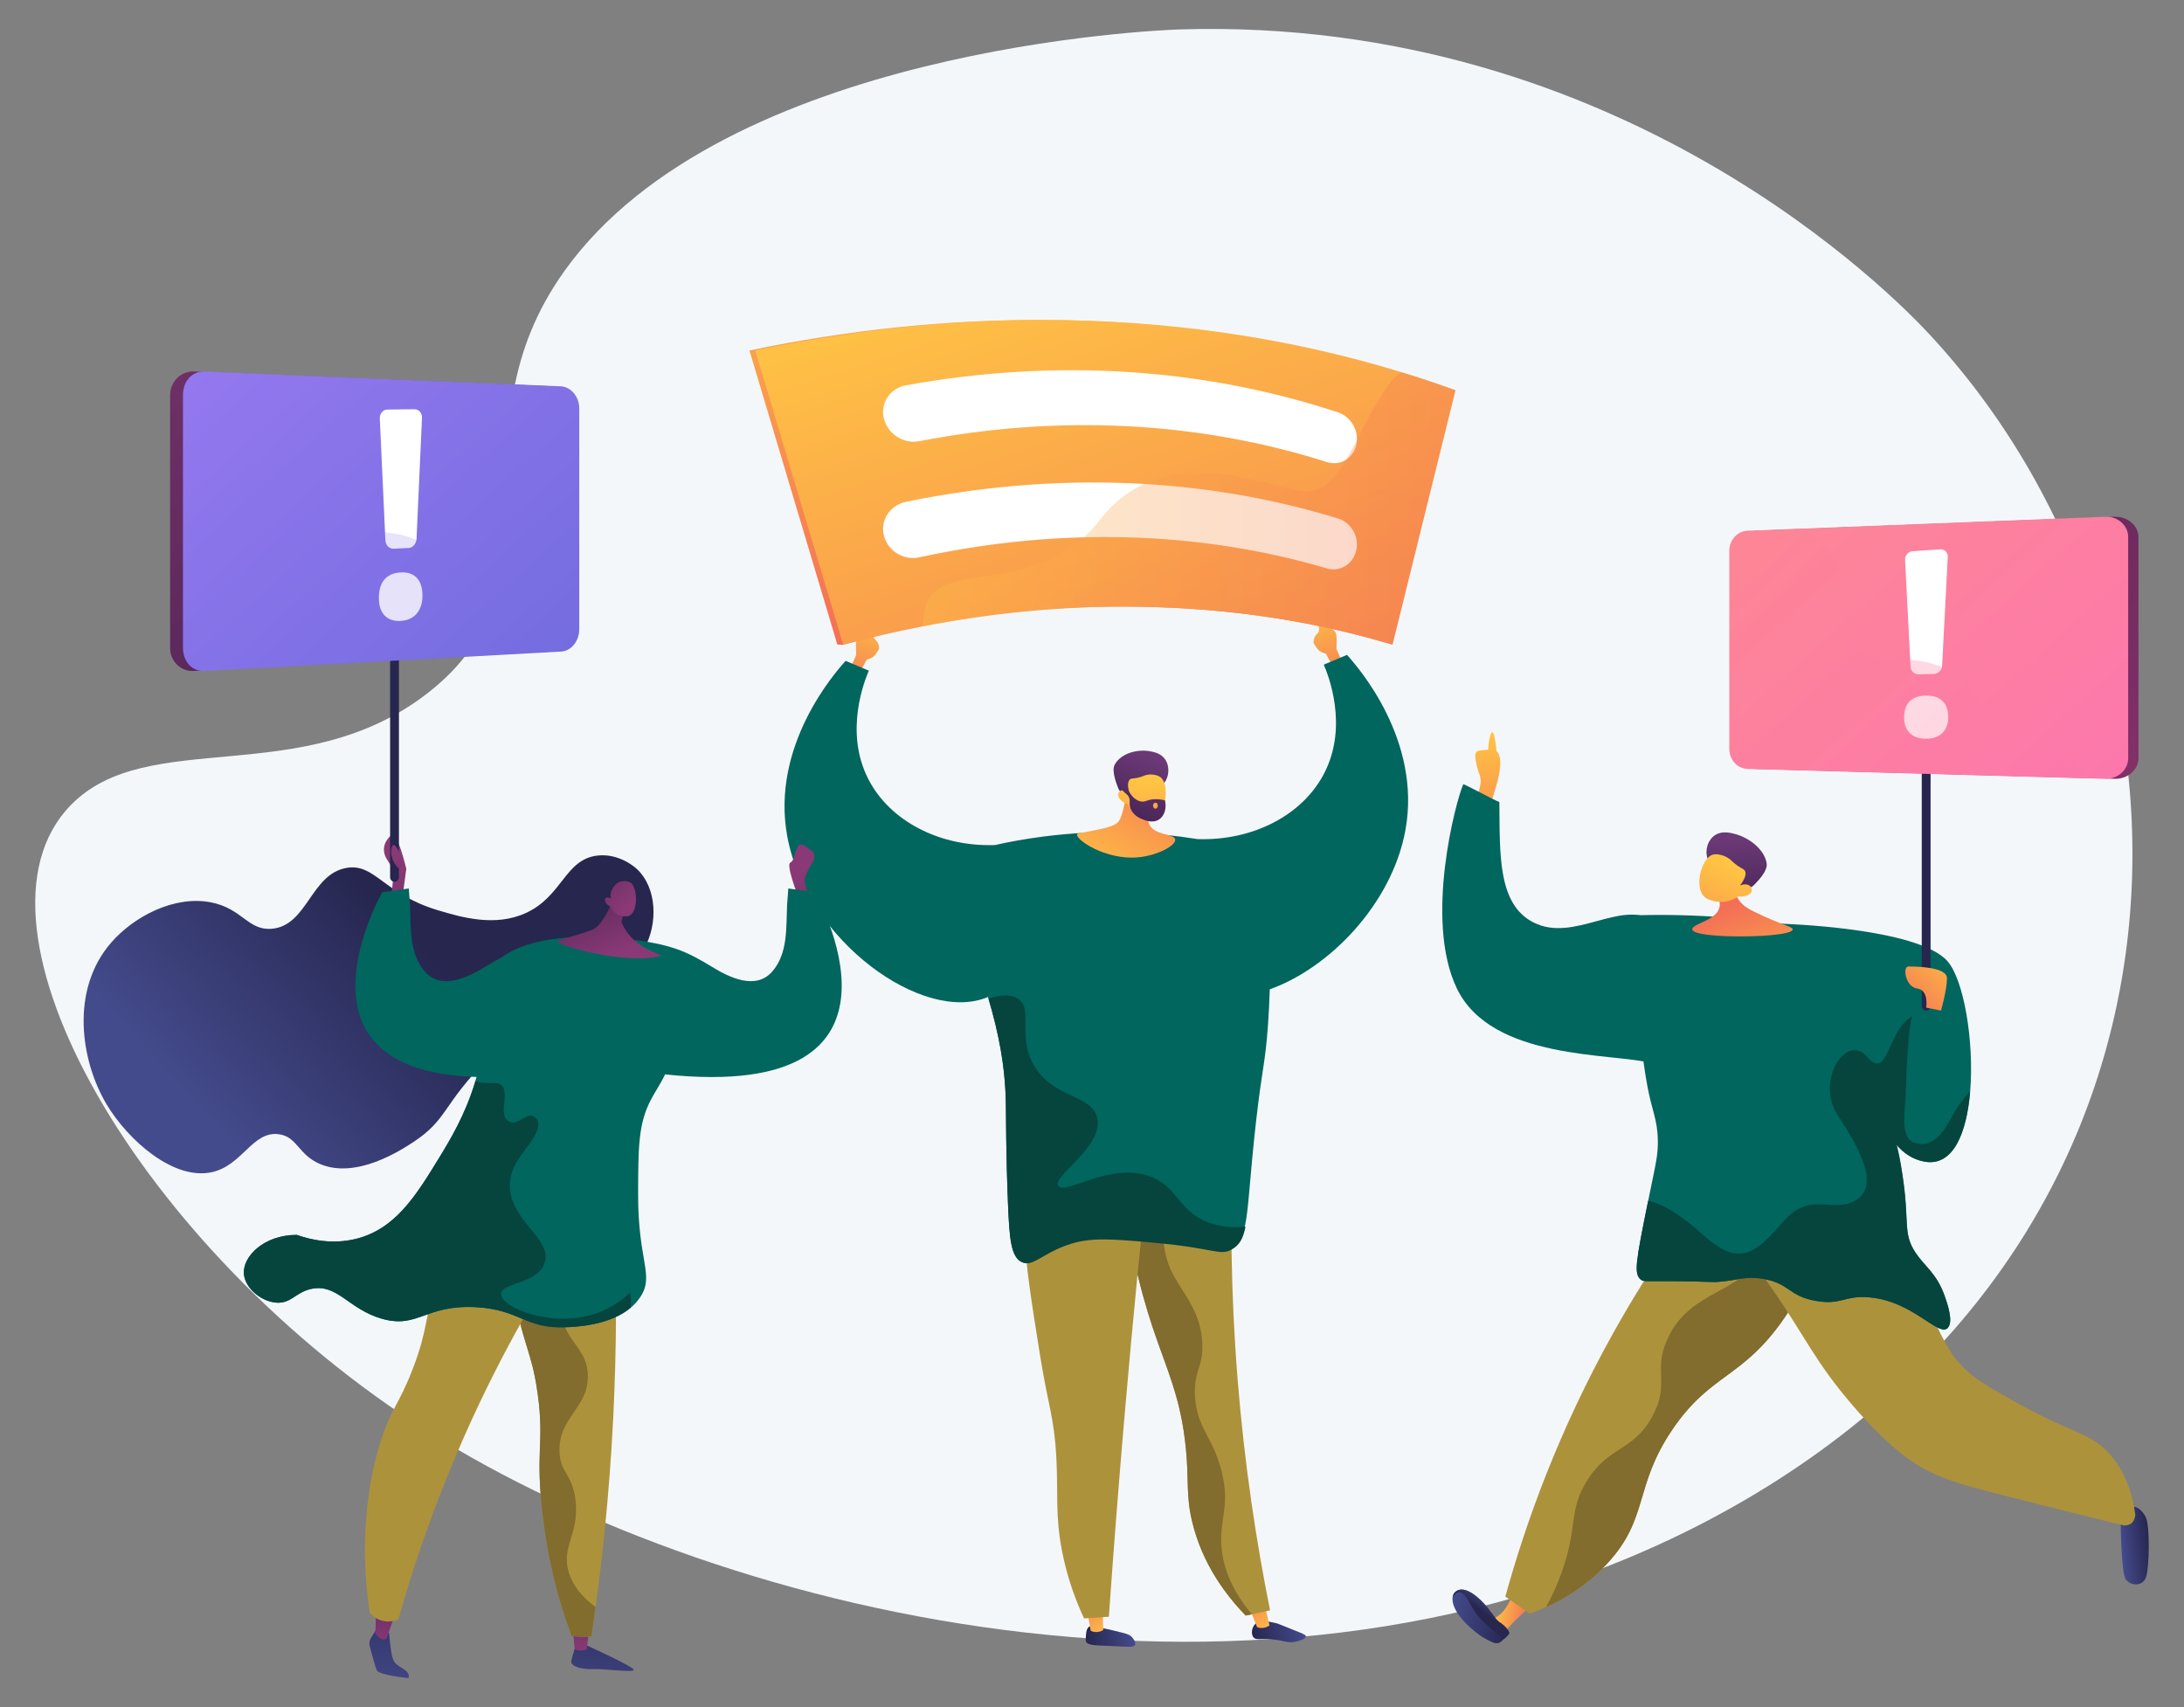 <?xml version="1.0" encoding="UTF-8"?> <svg xmlns="http://www.w3.org/2000/svg" xmlns:xlink="http://www.w3.org/1999/xlink" version="1.1" viewBox="0 0 500 390.81"><rect x="0" y="0" width="500" height="390.81" fill="#808080" stroke="none"/><defs><style> .st0 { fill: #ad923c; } .st1 { fill: url(#linear-gradient2); } .st2 { fill: url(#linear-gradient1); } .st3 { fill: url(#linear-gradient9); } .st4 { fill: url(#linear-gradient3); } .st5 { fill: url(#linear-gradient6); } .st6 { fill: url(#linear-gradient8); } .st7 { fill: url(#linear-gradient7); } .st8 { fill: url(#linear-gradient5); } .st9 { fill: url(#linear-gradient4); } .st10 { fill: url(#linear-gradient31); } .st11 { fill: url(#linear-gradient30); } .st12 { fill: url(#linear-gradient38); } .st13 { fill: url(#linear-gradient32); } .st14 { fill: url(#linear-gradient39); } .st15 { fill: url(#linear-gradient34); } .st16 { fill: url(#linear-gradient37); } .st17 { fill: url(#linear-gradient35); } .st18 { fill: url(#linear-gradient33); } .st19 { fill: url(#linear-gradient36); } .st20 { fill: url(#linear-gradient41); } .st21 { fill: url(#linear-gradient29); } .st22 { fill: url(#linear-gradient18); } .st23 { fill: url(#linear-gradient12); } .st24 { fill: url(#linear-gradient15); } .st25 { fill: url(#linear-gradient16); } .st26 { fill: url(#linear-gradient11); } .st27 { fill: url(#linear-gradient10); } .st28 { fill: url(#linear-gradient17); } .st29 { fill: url(#linear-gradient14); } .st30 { fill: url(#linear-gradient19); } .st31 { fill: url(#linear-gradient23); } .st32 { fill: url(#linear-gradient22); } .st33 { fill: url(#linear-gradient24); } .st34 { fill: url(#linear-gradient25); } .st35 { fill: url(#linear-gradient21); } .st36 { fill: url(#linear-gradient20); } .st37 { fill: url(#linear-gradient27); } .st38 { fill: #06443e; } .st39 { fill: url(#linear-gradient); } .st40 { isolation: isolate; } .st41 { fill: #26264f; } .st42 { fill: url(#linear-gradient28); opacity: .2; } .st42, .st43, .st44, .st45 { mix-blend-mode: multiply; } .st43 { fill: url(#linear-gradient40); } .st43, .st44, .st45 { opacity: .3; } .st44 { fill: url(#linear-gradient13); } .st45 { fill: url(#linear-gradient26); } .st46 { fill: #fff; } .st47 { fill: #00665e; } .st48 { fill: #826c2e; } .st49 { fill: #f4f7fa; } </style><linearGradient id="linear-gradient" x1="-718.3" y1="138.2" x2="-711.24" y2="159.78" gradientTransform="translate(1019.01)" gradientUnits="userSpaceOnUse"><stop offset="0" stop-color="#ffc444"></stop><stop offset="1" stop-color="#f36f56"></stop></linearGradient><linearGradient id="linear-gradient1" x1="6154.52" y1="139.58" x2="6161.58" y2="161.15" gradientTransform="translate(6355.78) rotate(-180) scale(1 -1)" xlink:href="#linear-gradient"></linearGradient><linearGradient id="linear-gradient2" x1="970.72" y1="346.39" x2="981.95" y2="346.39" gradientTransform="translate(1195.49 -57.91) rotate(174.85) scale(1 -1)" gradientUnits="userSpaceOnUse"><stop offset="0" stop-color="#444b8c"></stop><stop offset="1" stop-color="#26264f"></stop></linearGradient><linearGradient id="linear-gradient3" x1="500.11" y1="320.39" x2="505.04" y2="310.18" gradientTransform="translate(729.99 20.29) rotate(176.02) scale(1 -1)" xlink:href="#linear-gradient"></linearGradient><linearGradient id="linear-gradient4" x1="784.41" y1="208.16" x2="796.35" y2="208.16" gradientTransform="translate(1020.42 1.56) rotate(167.68) scale(1 -1)" xlink:href="#linear-gradient2"></linearGradient><linearGradient id="linear-gradient5" x1="605.15" y1="260.77" x2="610.19" y2="250.35" gradientTransform="translate(852.09 27.77) rotate(171.65) scale(1 -1)" xlink:href="#linear-gradient"></linearGradient><linearGradient id="linear-gradient6" x1="249.75" y1="-40.01" x2="251" y2="-73.39" gradientTransform="translate(10.28 127.3) rotate(26.56)" xlink:href="#linear-gradient"></linearGradient><linearGradient id="linear-gradient7" x1="-54.96" y1="3.7" x2="-63.45" y2="-17.88" gradientTransform="translate(198.51 187.78) rotate(-177.16) scale(1 -1)" gradientUnits="userSpaceOnUse"><stop offset="0" stop-color="#311944"></stop><stop offset="1" stop-color="#6b3976"></stop></linearGradient><linearGradient id="linear-gradient8" x1="-1065.56" y1="-46.69" x2="-1065.95" y2="-15.21" gradientTransform="translate(1327.43 213.35) rotate(-.66)" xlink:href="#linear-gradient"></linearGradient><linearGradient id="linear-gradient9" x1="-57.55" y1="4.74" x2="-66.06" y2="-16.86" xlink:href="#linear-gradient7"></linearGradient><linearGradient id="linear-gradient10" x1="-754.71" y1="182.52" x2="-754.1" y2="188.02" gradientTransform="translate(1019.01)" gradientUnits="userSpaceOnUse"><stop offset="0" stop-color="#ffc444"></stop><stop offset="1" stop-color="#f36f56"></stop></linearGradient><linearGradient id="linear-gradient11" x1="-760.66" y1="55.13" x2="-783.68" y2="158.13" xlink:href="#linear-gradient"></linearGradient><linearGradient id="linear-gradient12" x1="-777.4" y1="52.79" x2="-724.1" y2="215.46" xlink:href="#linear-gradient"></linearGradient><linearGradient id="linear-gradient13" x1="-807.92" y1="116.41" x2="-685.79" y2="116.41" xlink:href="#linear-gradient"></linearGradient><linearGradient id="linear-gradient14" x1="183.87" y1="199.55" x2="210.46" y2="228.31" gradientUnits="userSpaceOnUse"><stop offset="0" stop-color="#893976"></stop><stop offset="1" stop-color="#311944"></stop></linearGradient><linearGradient id="linear-gradient15" x1="3621.55" y1="211.57" x2="3668.06" y2="254.14" gradientTransform="translate(3713.58) rotate(-180) scale(1 -1)" gradientUnits="userSpaceOnUse"><stop offset="0" stop-color="#26264f"></stop><stop offset="1" stop-color="#444b8c"></stop></linearGradient><linearGradient id="linear-gradient16" x1="-1978.25" y1="198.93" x2="-1945.21" y2="234.67" gradientTransform="translate(2068.83)" xlink:href="#linear-gradient14"></linearGradient><linearGradient id="linear-gradient17" x1="4200.27" y1="360.45" x2="4202.84" y2="393.23" gradientTransform="translate(4339.84) rotate(-180) scale(1 -1)" xlink:href="#linear-gradient15"></linearGradient><linearGradient id="linear-gradient18" x1="4206.91" y1="378.7" x2="4206.45" y2="344.76" gradientTransform="translate(4339.84) rotate(-180) scale(1 -1)" xlink:href="#linear-gradient14"></linearGradient><linearGradient id="linear-gradient19" x1="4248.93" y1="356.63" x2="4251.5" y2="389.4" gradientTransform="translate(4339.84) rotate(-180) scale(1 -1)" xlink:href="#linear-gradient15"></linearGradient><linearGradient id="linear-gradient20" x1="4251.51" y1="378.09" x2="4251.04" y2="344.14" gradientTransform="translate(4339.84) rotate(-180) scale(1 -1)" xlink:href="#linear-gradient14"></linearGradient><linearGradient id="linear-gradient21" x1="3622.29" y1="916.4" x2="3638.97" y2="892.18" gradientTransform="translate(3873.51 65.79) rotate(-168.15) scale(1 -1)" xlink:href="#linear-gradient14"></linearGradient><linearGradient id="linear-gradient22" x1="3620.78" y1="904.11" x2="3647.15" y2="888.24" gradientTransform="translate(3873.51 65.79) rotate(-168.15) scale(1 -1)" xlink:href="#linear-gradient14"></linearGradient><linearGradient id="linear-gradient23" x1="3716.07" y1="24.13" x2="3550.96" y2="207.02" gradientTransform="translate(3713.58) rotate(-180) scale(1 -1)" xlink:href="#linear-gradient14"></linearGradient><linearGradient id="linear-gradient24" x1="3618.97" y1="109.66" x2="3628.64" y2="109.66" gradientTransform="translate(3713.58) rotate(-180) scale(1 -1)" xlink:href="#linear-gradient14"></linearGradient><linearGradient id="linear-gradient25" x1="3618.88" y1="136.6" x2="3628.86" y2="136.6" gradientTransform="translate(3713.58) rotate(-180) scale(1 -1)" xlink:href="#linear-gradient14"></linearGradient><linearGradient id="linear-gradient26" x1="3731.05" y1="40.66" x2="3570.89" y2="218.06" gradientTransform="translate(3713.58) rotate(-180) scale(1 -1)" xlink:href="#linear-gradient14"></linearGradient><linearGradient id="linear-gradient27" x1="3713.38" y1="24.59" x2="3549.05" y2="206.61" gradientTransform="translate(3713.58) rotate(-180) scale(1 -1)" gradientUnits="userSpaceOnUse"><stop offset="0" stop-color="#aa80f9"></stop><stop offset="1" stop-color="#6165d7"></stop></linearGradient><linearGradient id="linear-gradient28" x1="3728.33" y1="40.91" x2="3568.64" y2="217.81" xlink:href="#linear-gradient27"></linearGradient><linearGradient id="linear-gradient29" x1="-1742.17" y1="196.28" x2="-1728.02" y2="211.59" gradientTransform="translate(1833.09)" xlink:href="#linear-gradient14"></linearGradient><linearGradient id="linear-gradient30" x1="338.56" y1="168.09" x2="345.03" y2="201.51" gradientTransform="matrix(1,0,0,1,0,0)" xlink:href="#linear-gradient"></linearGradient><linearGradient id="linear-gradient31" x1="-7313.31" y1="1689.28" x2="-7305.18" y2="1689.28" gradientTransform="translate(7847.47 294.87) rotate(12.44)" xlink:href="#linear-gradient"></linearGradient><linearGradient id="linear-gradient32" x1="-7323.12" y1="1691.59" x2="-7308.69" y2="1691.59" gradientTransform="translate(7847.47 294.87) rotate(12.44)" xlink:href="#linear-gradient2"></linearGradient><linearGradient id="linear-gradient33" x1="-7313.89" y1="1686.33" x2="-7315.49" y2="1690.02" gradientTransform="translate(7847.47 294.87) rotate(12.44)" xlink:href="#linear-gradient2"></linearGradient><linearGradient id="linear-gradient34" x1="-5895.6" y1="-667.92" x2="-5888.92" y2="-667.92" gradientTransform="translate(6418.8 378.51) rotate(-6.23)" xlink:href="#linear-gradient2"></linearGradient><linearGradient id="linear-gradient35" x1="10294.51" y1="-6417.85" x2="10295.8" y2="-6452.38" gradientTransform="translate(11985.05 2003.17) rotate(160.21) scale(1 -.87)" xlink:href="#linear-gradient"></linearGradient><linearGradient id="linear-gradient36" x1="-9867.27" y1="-1788.67" x2="-9876.52" y2="-1812.16" gradientTransform="translate(9111.76 5183.44) rotate(19.41)" xlink:href="#linear-gradient7"></linearGradient><linearGradient id="linear-gradient37" x1="8839.33" y1="-1236" x2="8838.91" y2="-1202.65" gradientTransform="translate(8056.17 4779.04) rotate(-157.08) scale(1 -1)" xlink:href="#linear-gradient"></linearGradient><linearGradient id="linear-gradient38" x1="2838.12" y1="58.56" x2="2681.15" y2="232.44" gradientTransform="translate(3201.67) rotate(-180) scale(1 -1)" gradientUnits="userSpaceOnUse"><stop offset="0" stop-color="#311944"></stop><stop offset="1" stop-color="#a03976"></stop></linearGradient><linearGradient id="linear-gradient39" x1="2839.94" y1="58.85" x2="2683.44" y2="232.2" gradientTransform="translate(3201.67) rotate(-180) scale(1 -1)" gradientUnits="userSpaceOnUse"><stop offset="0" stop-color="#ff9085"></stop><stop offset="1" stop-color="#fb6fbb"></stop></linearGradient><linearGradient id="linear-gradient40" x1="2854.53" y1="76.21" x2="2704.88" y2="241.97" xlink:href="#linear-gradient39"></linearGradient><linearGradient id="linear-gradient41" x1="279.67" y1="217.47" x2="266.06" y2="232.55" gradientTransform="translate(168.83)" xlink:href="#linear-gradient"></linearGradient></defs><g class="st40"><g id="Illustration"><g><path class="st49" d="M441.58,76.39c-7.32-7.86-69.99-72.81-171.58-69.65-5.08.16-104.15,4.26-140.69,55.18-27.03,37.67,1.59,71.09-31.39,96.75-28.73,22.36-64.05,7.56-81.7,25.64-26.9,27.54,15.94,101.93,81.75,143.42,67.96,42.84,197.96,74.27,299.01,17.11,113.45-64.17,112.29-195.82,44.6-268.45Z"></path><path class="st39" d="M305.16,152.67l-1.6-3s-1.47-.3-2.13-1.35l-.67-1.05s-.33-1.1.88-2.3c.27-.27.41-.65.36-1.03-.17-1.14-.5-3.48-.57-4.07-.04-.4.12-.87.29-1.24.12-.26.49-.23.56.04l1.28,4.71s1.02-.26,1.38.6c0,0,.89.53,1.02,1.45.13.92,0,3.15,0,3.15l1.4,3.17-2.2.93Z"></path><path class="st2" d="M196.81,154.04l1.6-3s1.47-.3,2.13-1.35l.67-1.05s.33-1.1-.88-2.3c-.27-.27-.41-.65-.36-1.03.17-1.14.5-3.48.57-4.07.04-.4-.12-.87-.29-1.24-.12-.26-.49-.23-.56.04l-1.28,4.71s-1.02-.26-1.38.6c0,0-.89.53-1.02,1.45-.13.92,0,3.15,0,3.15l-1.4,3.17,2.2.93Z"></path><path class="st1" d="M249.22,372.5c-.58.54-.62,1.79-.64,2.61-.01.37-.02.55.03.67.35.92,2.18.91,5.04,1.02,4.53.19,5.89.46,6.2-.23.29-.65-.57-1.63-.67-1.73-.52-.58-1.13-.76-2.3-1.07-2.17-.57-3.62-.86-4.07-.95-2.76-.56-3.22-.66-3.6-.31Z"></path><path class="st4" d="M252.4,367.98l.18,5.15c-.14.24-1.71.9-2.88.2l-.89-5.11,3.6-.25Z"></path><path class="st9" d="M287.37,371.79c-.78.77-1.03,2.26-.43,3.03.59.76,1.56.27,4.24.49,2.87.24,3.58.96,5.56.52.8-.18,2.22-.63,2.22-1.19,0-.4-.7-.64-3.02-1.56-3.3-1.3-3.28-1.37-3.99-1.52-1.78-.39-3.56-.79-4.59.23Z"></path><path class="st8" d="M289.46,367.2l1.18,4.87c-.12.25-1.63,1.03-2.86.42l-1.89-4.76,3.57-.52Z"></path><path class="st0" d="M282.27,261.61c-.65,16.11-.52,34.27,1.06,54.07,1.57,19.57,4.28,37.33,7.44,52.99-1.86.4-3.73.79-5.59,1.19-4.43-4.6-9.94-11.75-12.26-21.57-1.44-6.09-.69-9.15-1.41-16.59-1.15-11.85-4.42-18.2-7.64-27.87-2.89-8.69-6.18-21.4-7.41-38.22,8.6-1.33,17.21-2.66,25.81-3.99Z"></path><path class="st48" d="M279.7,336.9c-2.05-8.13-6.01-10.28-6.15-17.95-.1-5.43,1.85-5.87,1.72-11.06-.2-7.88-4.81-12.01-7.13-16.96-2.45-5.23-3.39-13.64,3.21-27.62-4.97.77-9.93,1.54-14.9,2.31,1.23,16.82,4.52,29.53,7.41,38.22,3.22,9.68,6.49,16.03,7.64,27.87.72,7.44-.03,10.49,1.41,16.59,2.32,9.82,7.84,16.98,12.26,21.57.47-.1.95-.2,1.42-.3-4.79-5.71-6.48-10.82-6.91-14.96-.7-6.74,2.07-9.51,0-17.7Z"></path><path class="st0" d="M263.64,260.61c-2.22,20.41-4.26,41.22-6.09,62.41-1.38,15.9-2.6,31.6-3.69,47.11-1.89.13-3.78.26-5.67.39-1.63-3.47-3.77-8.76-5.06-15.47-1.57-8.14-.86-12.89-1.29-21.26-.49-9.39-1.81-11.5-3.72-23.42-3.87-24.19-5.81-36.28.33-43.41,1.99-2.31,8.16-8.06,25.18-6.34Z"></path><path class="st47" d="M308.37,149.93c-1.77.75-3.54,1.5-5.31,2.24.88,2.03,5.76,13.86.12,24.83-4.9,9.56-16.28,15.55-29.07,15.1-2.34-.38-4.79-.71-7.34-.97-1.22-.28-2.45-.61-3.67-1.01,0,.14-.02.37-.04.69-1.16-.08-2.34-.15-3.53-.2-7.46-.31-14.38.1-20.66.91,0,0,0-.02,0-.03-.06.02-.11.03-.17.05-3.91.51-7.57,1.17-10.94,1.93-12.76.42-24.08-5.57-28.97-15.1-5.63-10.98-.75-22.8.12-24.83-1.77-.75-3.54-1.5-5.31-2.24-2.4,2.64-17.2,19.44-13.36,40.2,4.42,23.92,31.21,43.04,45.95,36.75.04.12.08.25.11.37,2.3,7.86,3.85,15.32,3.98,24.2.05,2.9.01,10.97.49,22.87.32,7.71.64,12.13,3.2,13.27.27.12.54.19.8.22.24.02.46.01.7-.02,2.15-.34,4.57-3.1,9.81-4.87,4.75-1.61,9.55-1.17,18.93-.24,14,1.39,14.99,3.37,17.74,1.72,1.62-.97,2.47-2.37,3.03-4.91.92-4.09,1.11-11.13,2.57-24.07,1.47-12.87,2.09-13.01,2.74-22.13.2-2.87.33-5.6.41-8.17,13.4-4.73,27.89-19.32,31.04-36.36,3.84-20.75-10.97-37.56-13.36-40.2Z"></path><path class="st38" d="M285.15,280.84c-.57,2.81-1.42,4.26-3.2,5.24-2.75,1.49-3.74-.31-17.74-1.57-9.38-.84-14.18-1.24-18.93.22-5.25,1.62-7.66,4.13-9.81,4.43-.23.03-.46.04-.7.02-.26-.03-.52-.1-.8-.22-2.56-1.15-2.88-5.56-3.2-13.27-.48-11.89-.44-19.97-.49-22.87-.13-8.88-1.68-16.34-3.98-24.2,3.51-1.14,5.5-.78,6.68-.03,3.81,2.39-.36,8.77,3.93,15.66,4.53,7.27,12.98,6.32,14.26,11.63,1.62,6.68-10.5,13.45-8.85,15.66,1.58,2.12,11.72-5.53,20.89-2.24,6.44,2.31,6.4,7.84,13.28,10.51,2.8,1.09,5.72,1.3,8.47,1.05.06,0,.11,0,.17-.01Z"></path><g><path class="st5" d="M258.28,177.47c-.15,3.34-.66,5.96-1.11,7.76-.51,2.05-.83,2.57-1.23,2.99-.59.63-1.47,1.13-6.31,2.06-2.64.51-2.97.47-3.04.73-.35,1.24,6.52,5.91,13.9,5.27,4.52-.39,8.74-2.73,8.56-4.09-.18-1.37-4.7-.88-5.9-3.4-.84-1.75.33-4.11,1.67-6.05-1.07-2.3-5.46-2.97-6.53-5.27Z"></path><g><path class="st7" d="M266.53,179.23c1.13-1.35,1.33-3.8.19-5.42-.98-1.39-2.62-1.67-3.6-1.84-2.85-.48-6.53.52-7.92,3.09-.83,1.52.61,4.86.83,5.45.25.68.76.93,1.21,1.45.63.73,1.61,1.88,3.21,3.81.16-.54.4-1.2.75-1.91.14-.27.69-1.34,1.48-2.21,1.59-1.74,2.77-1.16,3.85-2.44Z"></path><path class="st6" d="M258.1,184.11s1.72,3.19,5.48,3.15c3.37-.04,4.26-7.54,2.2-9.25-.69-.57-2.11-.87-3.29-.6-.7.16-.95.43-2.09.66-1.06.21-1.35.08-1.67.33-.41.31-.74,1.11-.2,3.34-.61-.68-1.36-.97-1.92-.74-.09.04-.33.18-.47.41-.52.83.21,1.98,1.97,2.71Z"></path><path class="st3" d="M258.6,177.94c.16.13-.37.71-.45,1.56-.16,1.66,1.41,3.74,3.12,4,1.01.15,1.32-.44,3-.53,1.04-.05,1.9.12,2.44.27.43,1.85-.16,3.64-1.42,4.41-1.36.84-3,.2-3.69-.07-.46-.18-1.93-.75-2.64-2.17-.74-1.48.11-2.3-.78-3.32-.45-.51-1.06-.76-1.61-1.74-.15-.27-.25-.5-.31-.66.92-.87,2.12-1.96,2.35-1.77Z"></path><ellipse class="st27" cx="264.52" cy="184.45" rx=".54" ry=".69"></ellipse></g></g><g><g><path class="st26" d="M331.88,89.33c-4.76,19.22-9.54,38.52-14.34,57.9-.03.12.03-.12,0,0-19.06-5.7-39.52-8.31-60.64-8.37-14.94-.04-30.26,1.37-45.76,4.3-6.04,1.14-12.01,2.84-18.09,4.44-.42.11-.93-.11-1.34,0-6.6-22.08-13.31-44.53-20.13-67.36,22.66-4.75,44.97-7.03,66.6-6.99,28.91.06,56.61,4.26,82.31,12.24,3.85,1.19,7.65,2.47,11.4,3.83Z"></path><path class="st23" d="M333.22,89.33c-4.79,19.34-9.6,38.77-14.43,58.27-.42-.13-.84-.25-1.25-.37-19.1-5.58-39.5-8.43-60.64-8.37-14.96.05-30.29,1.54-45.8,4.57-5.99,1.16-12.02,2.55-18.05,4.18-.03-.11-.07-.22-.1-.33-6.56-21.97-13.24-44.32-20.03-67.03,22.2-4.66,44.05-6.94,65.26-6.99,29.06-.07,56.9,4.04,82.73,11.97,4.16,1.27,8.27,2.64,12.31,4.11Z"></path></g><g><path class="st46" d="M310.47,101.95c-.79,3.1-3.75,4.77-6.66,3.85-28.89-9.2-60.85-11.08-93.37-4.79-3.48.67-7.09-1.53-8.05-5.06h0c-.97-3.53,1.29-7.06,5.04-7.74,34.57-6.27,68.41-3.88,98.9,6.2,3.09,1.02,4.93,4.44,4.14,7.53h0Z"></path><path class="st46" d="M310.47,126.13c-.79,3.11-3.75,4.86-6.66,4.01-28.89-8.51-60.85-9.61-93.37-2.54-3.48.76-7.09-1.36-8.05-4.86h0c-.97-3.51,1.29-7.09,5.04-7.86,34.57-7.1,68.41-5.53,98.9,3.82,3.09.95,4.93,4.32,4.14,7.43h0Z"></path></g><path class="st44" d="M333.22,89.33c-4.79,19.34-9.6,38.77-14.43,58.27-.42-.13-.84-.25-1.25-.37-.03.12.03-.12,0,0-19.06-5.7-39.52-8.31-60.64-8.37-14.96.05-30.29,1.54-45.8,4.57.01-.09.03-.18.04-.27.18-1.03.38-2.15.58-3.34,2.18-12.81,25.64-2.1,40.01-20.71,14.37-18.6,37.24-7.88,46.46-6.7,9.22,1.17,12.05-14.17,19.94-24.64.72-.96,1.51-1.71,2.35-2.28.14-.1.29-.19.43-.27,4.16,1.27,8.27,2.64,12.31,4.11Z"></path></g><path class="st29" d="M182.71,205.21s-2.9-7.38-1.73-7.77c1.17-.39,1.06-5.08,2.9-3.97,1.84,1.12,3.46,1.84,2.01,4.19-1.45,2.35-1.9,3.74-1.51,4.86.39,1.12.56,2.18.56,2.18l-2.23.51Z"></path><path class="st24" d="M130.3,227.35c10.09-5.89,14.42-5.22,17.34-10.51,2.89-5.24,2.89-13.55-1.9-17.95-.35-.32-4-3.57-8.93-3.02-7.47.84-8.02,9.28-16.39,13.14-7.1,3.27-14.83.97-20.07-.59-12.61-3.75-14.48-10.85-21.02-9.72-8.19,1.42-8.92,13.2-17.08,13.93-5.45.49-6.75-4.63-13.93-6.04-8.43-1.66-17.67,3.24-22.86,9.2-9.48,10.88-6.98,27.13-1.05,37.05,4.87,8.15,15.35,17.52,24.17,15.5,6.97-1.59,9.24-9.45,15.24-8.67,4.26.56,4.42,4.7,9.46,6.83,8.28,3.5,18.5-3.17,21.28-4.99,7.94-5.19,6.68-8.51,16.92-18.91,4.05-4.11,9.87-10.03,18.81-15.25Z"></path><path class="st47" d="M145.25,215.3c.11-.28,4.3.57,4.76.66,1.58.31,3.15.73,4.68,1.24,2.97,1,5.66,2.53,8.33,4.16,3.91,2.4,9.99,5.4,13.77,1.07,3.63-4.17,3.17-10.04,3.4-15.19.01-.3.3-3.83.28-3.83,0,0,6.06.84,6.06.84,0,0,27.69,48.24-34.27,41.72,0,0-10.97-20.53-7-30.66Z"></path><path class="st25" d="M92.18,205.09l.84-6.18s-2.05-8.85-3.46-7.68c-1.4,1.17-2.37,3.2-1.01,5.46,1.36,2.26,1.53,1.96,1.45,4.05-.08,2.09-.44,4.34-.44,4.34h2.62Z"></path><path class="st47" d="M128.81,215.3c-.11-.28-4.3.57-4.76.66-1.58.31-3.15.73-4.68,1.24-2.97,1-5.66,2.53-8.33,4.16-3.91,2.4-9.99,5.4-13.77,1.07-3.63-4.17-3.17-10.04-3.4-15.19-.01-.3-.3-3.83-.28-3.83,0,0-6.06.84-6.06.84,0,0-27.69,48.24,34.27,41.72,0,0,10.97-20.53,7-30.66Z"></path><path class="st28" d="M134.55,376.8s10.37,4.71,10.53,5.46c.17.75-6.67-.25-9.46-.14-2.79.11-5.09-.72-4.83-1.9.25-1.18,1.23-4.15,1.23-4.15l2.53.73Z"></path><path class="st22" d="M134.93,372.98l-.63,4.67s-1.64.58-2.74-.11l-.47-5.12,3.84.56Z"></path><path class="st30" d="M86.12,373.09l-1.21,1.94c-.34.54-.44,1.19-.28,1.81.42,1.61,1.26,4.75,1.63,5.56.5,1.11,7.21,1.78,7.21,1.78,0,0,.6-.84-.79-1.86-1.39-1.02-2.29-1.18-2.78-2.68-.49-1.5-.82-5.74-.82-5.74l-2.96-.81Z"></path><path class="st36" d="M91.13,368.17c-.44.35-2.59,6.89-2.59,6.89,0,0-.7.89-2.02-.42-1.32-1.32-.6-.59-.6-.59l.25-6.43,4.97.56Z"></path><path class="st0" d="M140.63,279.21c.55,13.92.57,29.05-.23,45.2-.9,18.2-2.71,35.01-5,50.26-.85.03-1.74.03-2.67,0-.63-.02-1.24-.05-1.83-.09-1.19-3.16-2.59-7.32-3.84-12.28-1.32-5.22-2.11-9.9-2.68-14.38-2-15.77.34-17.14-1.28-28.83-1.43-10.35-3.48-10.75-5.87-25.45-2.6-15.94-.66-18.34.28-19.2,4-3.68,13.41-1.17,23.12,4.76Z"></path><path class="st48" d="M117.51,274.45c3.82-3.51,12.56-1.38,21.78,3.97-10.61,11.47-11.77,18.91-10.5,23.73,1.44,5.46,5.81,7.03,5.79,12.99-.02,7.33-6.64,9.27-6.5,17.03.09,5.13,3,5.08,3.69,11.41.81,7.5-2.99,10.08-1.76,15.63.53,2.39,2.04,5.5,6.34,8.72-.31,2.28-.63,4.53-.96,6.74-.85.03-1.74.03-2.67,0-.63-.02-1.24-.05-1.83-.09-1.19-3.16-2.59-7.32-3.84-12.28-1.32-5.22-2.11-9.9-2.68-14.38-2-15.77.34-17.14-1.28-28.83-1.43-10.35-3.48-10.75-5.87-25.45-2.6-15.94-.66-18.34.28-19.2Z"></path><path class="st0" d="M134.06,278.98c-9.14,13.37-19,30.02-27.81,49.94-6.66,15.05-11.49,29.19-15.04,41.79-.48.22-1.61.67-3.06.47-1.97-.26-3.16-1.52-3.47-1.87-1.44-9.03-1.28-16.68-.79-22.2.31-3.53.87-9.42,3.12-16.68,2.52-8.14,4.26-8.6,7.55-17.21,3.42-8.94,2.59-11.17,5.86-22.35,1.34-4.59,3.59-11.43,7.31-19.61,8.78,2.57,17.56,5.15,26.34,7.73Z"></path><path class="st47" d="M163.57,226.35c-.58,2.58-9.54,1.2-11.39,5.88-1,2.51,1.11,4.1,1.2,8.37.1,4.78-2.45,7.49-4.4,11.24-2.86,5.5-2.87,10.89-2.89,21.68-.03,15.35,3.77,18.43.52,23.39-.62.96-1.38,1.78-2.23,2.49-4.83,4.06-12.52,4.38-14.85,4.47-9.37.38-10.47-4.06-20.63-4.6-11.6-.6-13.25,5.03-21.54,2.63-7.58-2.2-10.13-8.04-16.03-6.83-3.69.76-4.67,3.45-8.14,3.16-3.5-.29-7.11-3.39-7.36-6.57-.31-3.95,4.52-8.93,12.09-8.94,3.01,1.05,7.99,2.28,13.53.92,9.08-2.23,13.8-9.95,19.05-18.52,2.38-3.89,6.07-9.92,8.34-17.65,1.2-4.05,2.01-8.57,2.04-13.49.03-5.9-1.09-7.62.52-10.77,5.22-10.24,25.47-8.71,27.18-8.56,13.79,1.19,25.67,8.6,24.98,11.71Z"></path><path class="st38" d="M144.39,299.39c-4.83,4.06-12.52,4.38-14.85,4.47-9.37.38-10.47-4.06-20.63-4.6-11.6-.6-13.25,5.03-21.54,2.63-7.58-2.2-10.13-8.04-16.03-6.83-3.69.76-4.67,3.45-8.14,3.16-3.5-.29-7.11-3.39-7.36-6.57-.31-3.95,4.52-8.93,12.09-8.94,3.01,1.05,7.99,2.28,13.53.92,9.08-2.23,13.8-9.95,19.05-18.52,2.38-3.89,6.07-9.92,8.34-17.65.5.22,1.03.42,1.61.45,3.54.19,5.2-.67,5.07,3.49-.06,1.84-.96,4.8,1.44,5.52,1.86.56,3.61-2.4,5.37-1.23,2.39,1.6-.56,5.44-1.67,6.91-1.91,2.54-3.79,5.01-3.94,8.33-.39,8.41,9.75,12.54,7.97,18.16-1.54,4.88-10.01,4.53-10.01,7.15,0,3.11,12,8.11,22.28,4.28,3.12-1.16,5.51-2.93,7.29-4.62.18,1.31.26,2.43.13,3.49Z"></path><path class="st35" d="M140.64,205.21s-2.29,6.65-5.14,7.69c-2.85,1.04-7.36,2.22-7.92,2.69-.57.46,15.14,5.56,23.95,3.21h0c-2.51-1.1-3.18-1.45-3.18-1.45-.67-.35-1.92-1-3.09-2.04-.8-.71-2.05-2.02-2.99-4.21l.82-3.78-2.45-2.11Z"></path><path class="st32" d="M139.74,207.55s1.17,2.6,3.95,2.2c2.49-.36,2.36-6.61.67-7.68-.56-.35-1.71-.49-2.55-.18-.6.22-2.37,1.67-1.98,3.8-.55-.29-1.09-.25-1.28.02-.24.33.15.93.24,1.07.31.47.75.68.96.76Z"></path><g><path class="st41" d="M90.32,201.86c-.56,0-1.01-.45-1.01-1.01v-103.59c0-.56.45-1.01,1.01-1.01s1.01.45,1.01,1.01v103.59c0,.56-.45,1.01-1.01,1.01Z"></path><g><path class="st31" d="M38.95,90.4v57.94c0,3.06,2.49,5.42,5.39,5.27l78.55-4.26,3.61-.18c2.26-.13,4.35-2.4,4.35-5.07v-50.64c0-2.67-2.06-4.92-4.32-5.02l-67.25-2.77-14.87-.61c-2.9-.12-5.45,2.26-5.45,5.34Z"></path><g><path class="st33" d="M88.04,125.62l3.5-.16c.96-.04,1.76-.99,1.81-2.1l1.25-27.65c.03-.57-.15-1.05-.49-1.46-.34-.41-.81-.57-1.31-.56l-6.03.07c-.5,0-.98.16-1.33.58-.35.42-.53.94-.5,1.51l1.28,27.83c.05,1.11.86,1.98,1.83,1.93Z"></path><path class="st34" d="M93.41,132.3c-.86-.91-2.07-1.33-3.65-1.25-1.64.08-2.89.61-3.75,1.6-.86.98-1.29,2.4-1.29,4.23s.44,3.12,1.32,4.04c.88.92,2.12,1.33,3.72,1.23,1.56-.1,2.77-.66,3.64-1.7.87-1.04,1.3-2.41,1.3-4.12s-.43-3.12-1.29-4.02Z"></path></g><path class="st45" d="M38.95,90.4v57.94c0,3.06,2.49,5.42,5.39,5.27l78.55-4.26c-3.05-6.54-12.71-3.87-21.3-17.86-2.53-4.11-5.36-6.46-8.28-7.82-2.39-1.11-4.82-1.56-7.18-1.78-8.59-.8-16.01,1.56-15.34-12.83.59-12.67-5.62-19.58-11.64-23.38l-14.81-.61c-2.9-.12-5.38,2.26-5.38,5.34Z"></path></g><g><path class="st37" d="M41.9,90.4v57.94c0,3.06,2.02,5.42,4.92,5.27l78.31-4.26,3.37-.18c2.26-.13,4.11-2.4,4.11-5.07v-50.64c0-2.67-1.94-4.92-4.2-5.02l-67.19-2.77-14.37-.61c-2.9-.12-4.95,2.26-4.95,5.34Z"></path><g><path class="st46" d="M90.05,125.62l3.5-.16c.96-.04,1.76-.99,1.81-2.1l1.25-27.65c.03-.57-.15-1.05-.49-1.46-.34-.41-.81-.57-1.31-.56l-6.03.07c-.5,0-.98.16-1.33.58-.35.42-.53.94-.5,1.51l1.28,27.83c.05,1.11.86,1.98,1.83,1.93Z"></path><path class="st46" d="M95.43,132.3c-.86-.91-2.07-1.33-3.65-1.25-1.64.08-2.89.61-3.75,1.6-.86.98-1.29,2.4-1.29,4.23s.44,3.12,1.32,4.04c.88.92,2.12,1.33,3.72,1.23,1.56-.1,2.77-.66,3.64-1.7.87-1.04,1.3-2.41,1.3-4.12s-.43-3.12-1.29-4.02Z"></path></g><path class="st42" d="M41.9,90.4v57.94c0,3.06,2.02,5.42,4.92,5.27l78.31-4.26c-3.05-6.54-12.83-3.87-21.42-17.86-2.53-4.11-5.41-6.46-8.34-7.82-2.39-1.11-4.85-1.56-7.21-1.78-8.59-.8-16.03,1.56-15.35-12.83.59-12.67-5.63-19.58-11.65-23.38l-14.35-.61c-2.9-.12-4.92,2.26-4.92,5.34Z"></path></g></g><path class="st21" d="M92.19,196.65s-1.87-4.48-2.45-2.85c-.59,1.63.23,3.69,1.34,4.84,1.11,1.15,1.11-1.99,1.11-1.99Z"></path><path class="st11" d="M342.61,171.99c-.16-1.62-.6-5.38-1.23-4.11-.43.86-.62,2.48-.7,3.78-2.7.15-3.34.01-2.72,2.98.67,3.18.84,2.23,1.01,3.91.17,1.68-1.23,4.69-1.23,4.69l3.57.78s1.12-3.58,1.56-5.31c.37-1.43,1.27-5.48-.26-6.73Z"></path><path class="st47" d="M451.05,249.85c-.78,9.53-3.87,17.27-10.41,16.12-2.65-.47-4.77-1.89-6.48-3.89-4.15-4.88-5.78-13.23-6.42-19.78,0,0,0,0,0,0-.52-5.38-.36-9.55-.36-9.55l-19.75-21.26-.02-.02s31.34.84,38.21,8.55c3.76,4.22,6.17,18.33,5.23,29.84Z"></path><path class="st47" d="M335,179.54c-1.66,3.7-9.02,31.1-1.46,46.77,8.01,16.61,35.83,14.66,44.91,17.15,5.03,1.38,7.79,1.13,10.98,1.42,3.39-21.27-6.52-31.41-10.87-34.14-7.63-4.79-18.22,5.11-27.45.46-8.32-4.18-7.71-15.83-7.85-27.58-1.91-.8-6.35-3.29-8.26-4.1Z"></path><path class="st10" d="M350.46,367.78c-.18.07-3.93,3.34-5.79,5.6l-3.16-2.72s2.18-.27,4.06-3.96c1.88-3.69,4.9,1.08,4.9,1.08Z"></path><path class="st13" d="M339.06,374.59s2.08,1.26,3,1.53l.09.03c.52.16,1.09.04,1.5-.32.72-.62,1.76-1.57,1.85-1.88.13-.48-.95-1.75-2.01-2.43-1.06-.68-1.21-1.31-2.97-3.5-1.77-2.19-4.94-5.02-6.99-3.83-2.04,1.19-1.34,5.44,5.54,10.4Z"></path><path class="st18" d="M334.71,364.72c1.7,1.15,1.8,3.37,4.56,6.22,1.57,1.61,3.59,3.22,5.04,4.31.57-.52,1.12-1.07,1.18-1.29.13-.48-.95-1.75-2.01-2.43-1.06-.68-1.21-1.31-2.97-3.5-1.77-2.19-4.94-5.02-6.99-3.83-.52.3-.86.81-.97,1.47.53-.83,1.29-1.53,2.16-.95Z"></path><path class="st0" d="M395.08,267.03c-8.32,10.32-17.27,22.96-25.69,38.04-12.54,22.46-20.08,43.48-24.76,60.46,1.87,1.3,3.74,2.61,5.61,3.91,4.61-1.69,11.55-4.91,17.55-11.32,9.84-10.49,6.13-17.73,15.16-30.97,8.76-12.83,15.97-11.49,25.56-25.43,5.72-8.32,8.39-16.42,9.75-21.79-7.73-4.3-15.46-8.6-23.18-12.91Z"></path><path class="st48" d="M405.64,272.91c.96,6.26-.18,10.56-1.74,13.55-5.2,9.95-16.75,8.6-22.05,19.84-3.56,7.54.63,10.31-3.6,18.02-4.48,8.19-10.01,6.56-15.07,14.92-3.98,6.57-2.04,10.01-5.3,19.73-1.13,3.37-2.5,6.35-3.94,8.97,4.21-1.92,9.3-4.94,13.86-9.81,9.84-10.49,6.13-17.73,15.16-30.97,8.76-12.83,15.97-11.49,25.56-25.43,5.72-8.32,8.39-16.42,9.75-21.79-4.21-2.34-8.41-4.68-12.62-7.03Z"></path><path class="st15" d="M488.75,344.95s1.61.41,2.54,2.51c.92,2.09.78,11.22.04,13.54-.74,2.32-3.68,2.11-4.71.51-1.03-1.59-1.13-13.65-1.13-13.65l3.26-2.92Z"></path><path class="st0" d="M388.61,273.74c7.83,8.51,13.42,16.01,17.07,21.28,7.71,11.14,9.8,16.68,18.57,26.85,8.12,9.42,13.14,12.58,15.18,13.78,4.92,2.89,8.85,4,18.92,6.61,8.8,2.27,18.11,4.61,27.91,6.97,1.69,0,2.31-.79,2.6-2.35-.94-7.18-3.59-11.34-5.67-13.75-4.44-5.13-8.42-4.73-21.21-11.84-6.82-3.79-10.29-5.76-13.36-9.14-1.48-1.62-3.94-4.67-8.62-16.68-1.92-4.92-4.31-11.6-6.59-19.74-14.93-.66-29.86-1.33-44.79-1.99Z"></path><path class="st47" d="M445.96,303.98c-2.12,2.31-7.98-6.23-18.27-6.99-5.49-.4-6.23,1.86-11.95.84-6.24-1.1-5.93-3.89-11.78-4.99-4.29-.82-6.31.34-10.65.64-1.11.08-.71,0-5.63-.1-11.01-.21-11.32.21-12.09-.47-1.53-1.37-1.14-3.79,1.74-17.98.38-1.86.8-3.92,1.27-6.21.6-2.94,1.01-4.98.94-7.85-.09-4.54-1.41-6.81-2.41-12.31-.51-2.78-1.03-6.19-1.49-10.73-.64-6.24-1.6-17.11-1.23-28.28,6.41-.19,13.41-.07,20.9.52,4.26.34,8.37.81,12.31,1.39,9.3,1.35,17.66,3.27,24.98,5.35-.03,5.81-.66,10.19-1.27,13.2-.26,1.27-.84,4.76-1.24,9.25-.11,1.21-.02,2.55-.02,4.23v.09c0,8.31,2.26,10.88,4.17,18.47.47,1.88.89,4.06,1.29,6.72,1.72,11.03.02,13.52,3.01,18.01,2.14,3.22,4.85,4.75,6.64,9.85.6,1.69,2.07,5.9.75,7.34Z"></path><g><path class="st17" d="M396.57,200.69c0,1.42.22,3.87,1.9,5.84.87,1.02,1.81,1.54,3.19,2.22,6.12,3.03,8.78,3.35,8.75,4.04-.05,1.19-8.11,1.77-14.83,1.55-1.69-.06-8.11-.32-8.16-1.58-.06-1.28,5.06-1.87,6.12-4.69.67-1.81-.61-3.73-1.95-5.18,1.01-1.3,3.97-.88,4.98-2.18Z"></path><g><path class="st19" d="M390.92,196.53c-.67-1.86.06-4.36,1.87-5.43,1.56-.92,3.39-.44,4.49-.15,3.18.84,6.68,3.53,7.18,6.72.29,1.89-2.5,4.52-2.97,5.01-.52.55-1.15.57-1.83.87-.94.43-2.42,1.11-4.84,2.28.04-.61.04-1.37-.06-2.24-.04-.33-.21-1.65-.71-2.88-1.01-2.46-2.47-2.43-3.11-4.19Z"></path><path class="st16" d="M397.92,205.26s-3.03,2.35-6.98.55c-3.52-1.61-1.59-9.43,1.23-10.16.94-.25,2.55.12,3.69.93.68.48.83.86,1.95,1.63,1.03.7,1.39.71,1.64,1.11.32.5.36,1.44-1.07,3.4.9-.39,1.81-.33,2.31.16.08.08.28.33.34.63.22,1.07-.98,1.86-3.11,1.76Z"></path></g></g><g><path class="st12" d="M401.97,121.52l82.17-3.21c2.82-.11,5.44,1.97,5.44,4.65v50.63c0,2.68-2.57,4.79-5.39,4.71l-82.08-2.27c-2.32-.06-4.42-2.07-4.42-4.48v-45.51c0-2.41,1.97-4.43,4.28-4.52Z"></path><path class="st41" d="M440.97,231.36c-.56,0-1.01-.45-1.01-1.01v-103.59c0-.56.45-1.01,1.01-1.01s1.01.45,1.01,1.01v103.59c0,.56-.45,1.01-1.01,1.01Z"></path><g><path class="st14" d="M395.92,126.05v45.5c0,2.41,1.85,4.41,4.16,4.48l77.73,2.16,4.19.11c2.83.07,5.22-2.03,5.22-4.71v-50.64c0-2.67-2.39-4.76-5.22-4.65l-69.64,2.73-12.26.48c-2.32.09-4.19,2.11-4.19,4.52Z"></path><g><path class="st46" d="M439.22,154.38l3.54-.08c.99-.02,1.8-.87,1.86-1.86l1.3-24.96c.03-.51-.16-.94-.51-1.29-.35-.35-.84-.46-1.35-.42l-6.1.42c-.5.03-.98.2-1.32.59-.34.39-.52.86-.5,1.36l1.26,24.51c.05.98.85,1.76,1.82,1.73Z"></path><path class="st46" d="M444.69,160.47c-.88-.84-2.13-1.25-3.73-1.23-1.65.03-2.9.46-3.76,1.3-.85.84-1.28,2.07-1.28,3.68s.44,2.76,1.31,3.62c.88.86,2.12,1.29,3.73,1.29s2.82-.44,3.72-1.33c.9-.89,1.35-2.11,1.35-3.65s-.44-2.83-1.33-3.68Z"></path></g><path class="st43" d="M395.92,126.05v45.5c0,2.41,1.85,4.41,4.16,4.48l77.73,2.16c-3.68-6.6-14.98-4.72-24.47-18.19-2.71-3.84-5.71-6.03-8.76-7.29-2.45-1.02-4.92-1.44-7.27-1.65-8.34-.74-15.25,1.22-14.63-10.99.54-10.78-5.08-16.26-10.36-19.02l-12.24.48c-2.32.09-4.17,2.11-4.17,4.52Z"></path></g></g><path class="st20" d="M444.37,231.36s1.36-4.71,1.36-7.4-7.48-2.69-8.84-2.69-.68,4.71,2.04,5.05c2.72.34,2.04,4.37,2.04,4.37l3.4.67Z"></path><path class="st38" d="M445.19,296.64c.6,1.69,2.08,5.9.76,7.34-2.12,2.31-7.98-6.23-18.27-6.99-5.49-.4-6.23,1.86-11.95.84-6.24-1.1-5.93-3.89-11.78-4.99-4.29-.82-6.31.34-10.65.64-1.11.08-.71,0-5.63-.1-11.01-.21-11.32.21-12.09-.47-1.53-1.37-1.14-3.79,1.74-17.98,3.55.66,8.11,3.74,12.79,7.96,8.54,7.71,12.23,3.47,18.37-3.46,6.15-6.93,11.51-1.34,16.65-4.81,5.13-3.47.56-11.73-4.47-19.44-5.03-7.71,2.01-18.88,6.82-13.19.08.1.16.19.25.27,0,0,0,0,0,0,.86.95,1.56,1.29,2.15,1.21,2.59-.31,3.43-8.45,7.88-10.77-.48,1.64-.62,3.39-.78,5.09-.43,4.4-.56,8.82-.7,13.23-.08,2.72-1.4,9.28,1.85,10.54,4.24,1.64,6.96-2.52,8.6-5.66,1.16-2.21,2.65-4.23,4.3-6.09-.78,9.53-3.87,17.27-10.41,16.12-2.65-.47-4.77-1.89-6.48-3.89.47,1.88.93,4.06,1.34,6.72,1.72,11.03.05,13.52,3.03,18.01,2.14,3.22,4.86,4.75,6.66,9.85Z"></path></g></g></g></svg> 